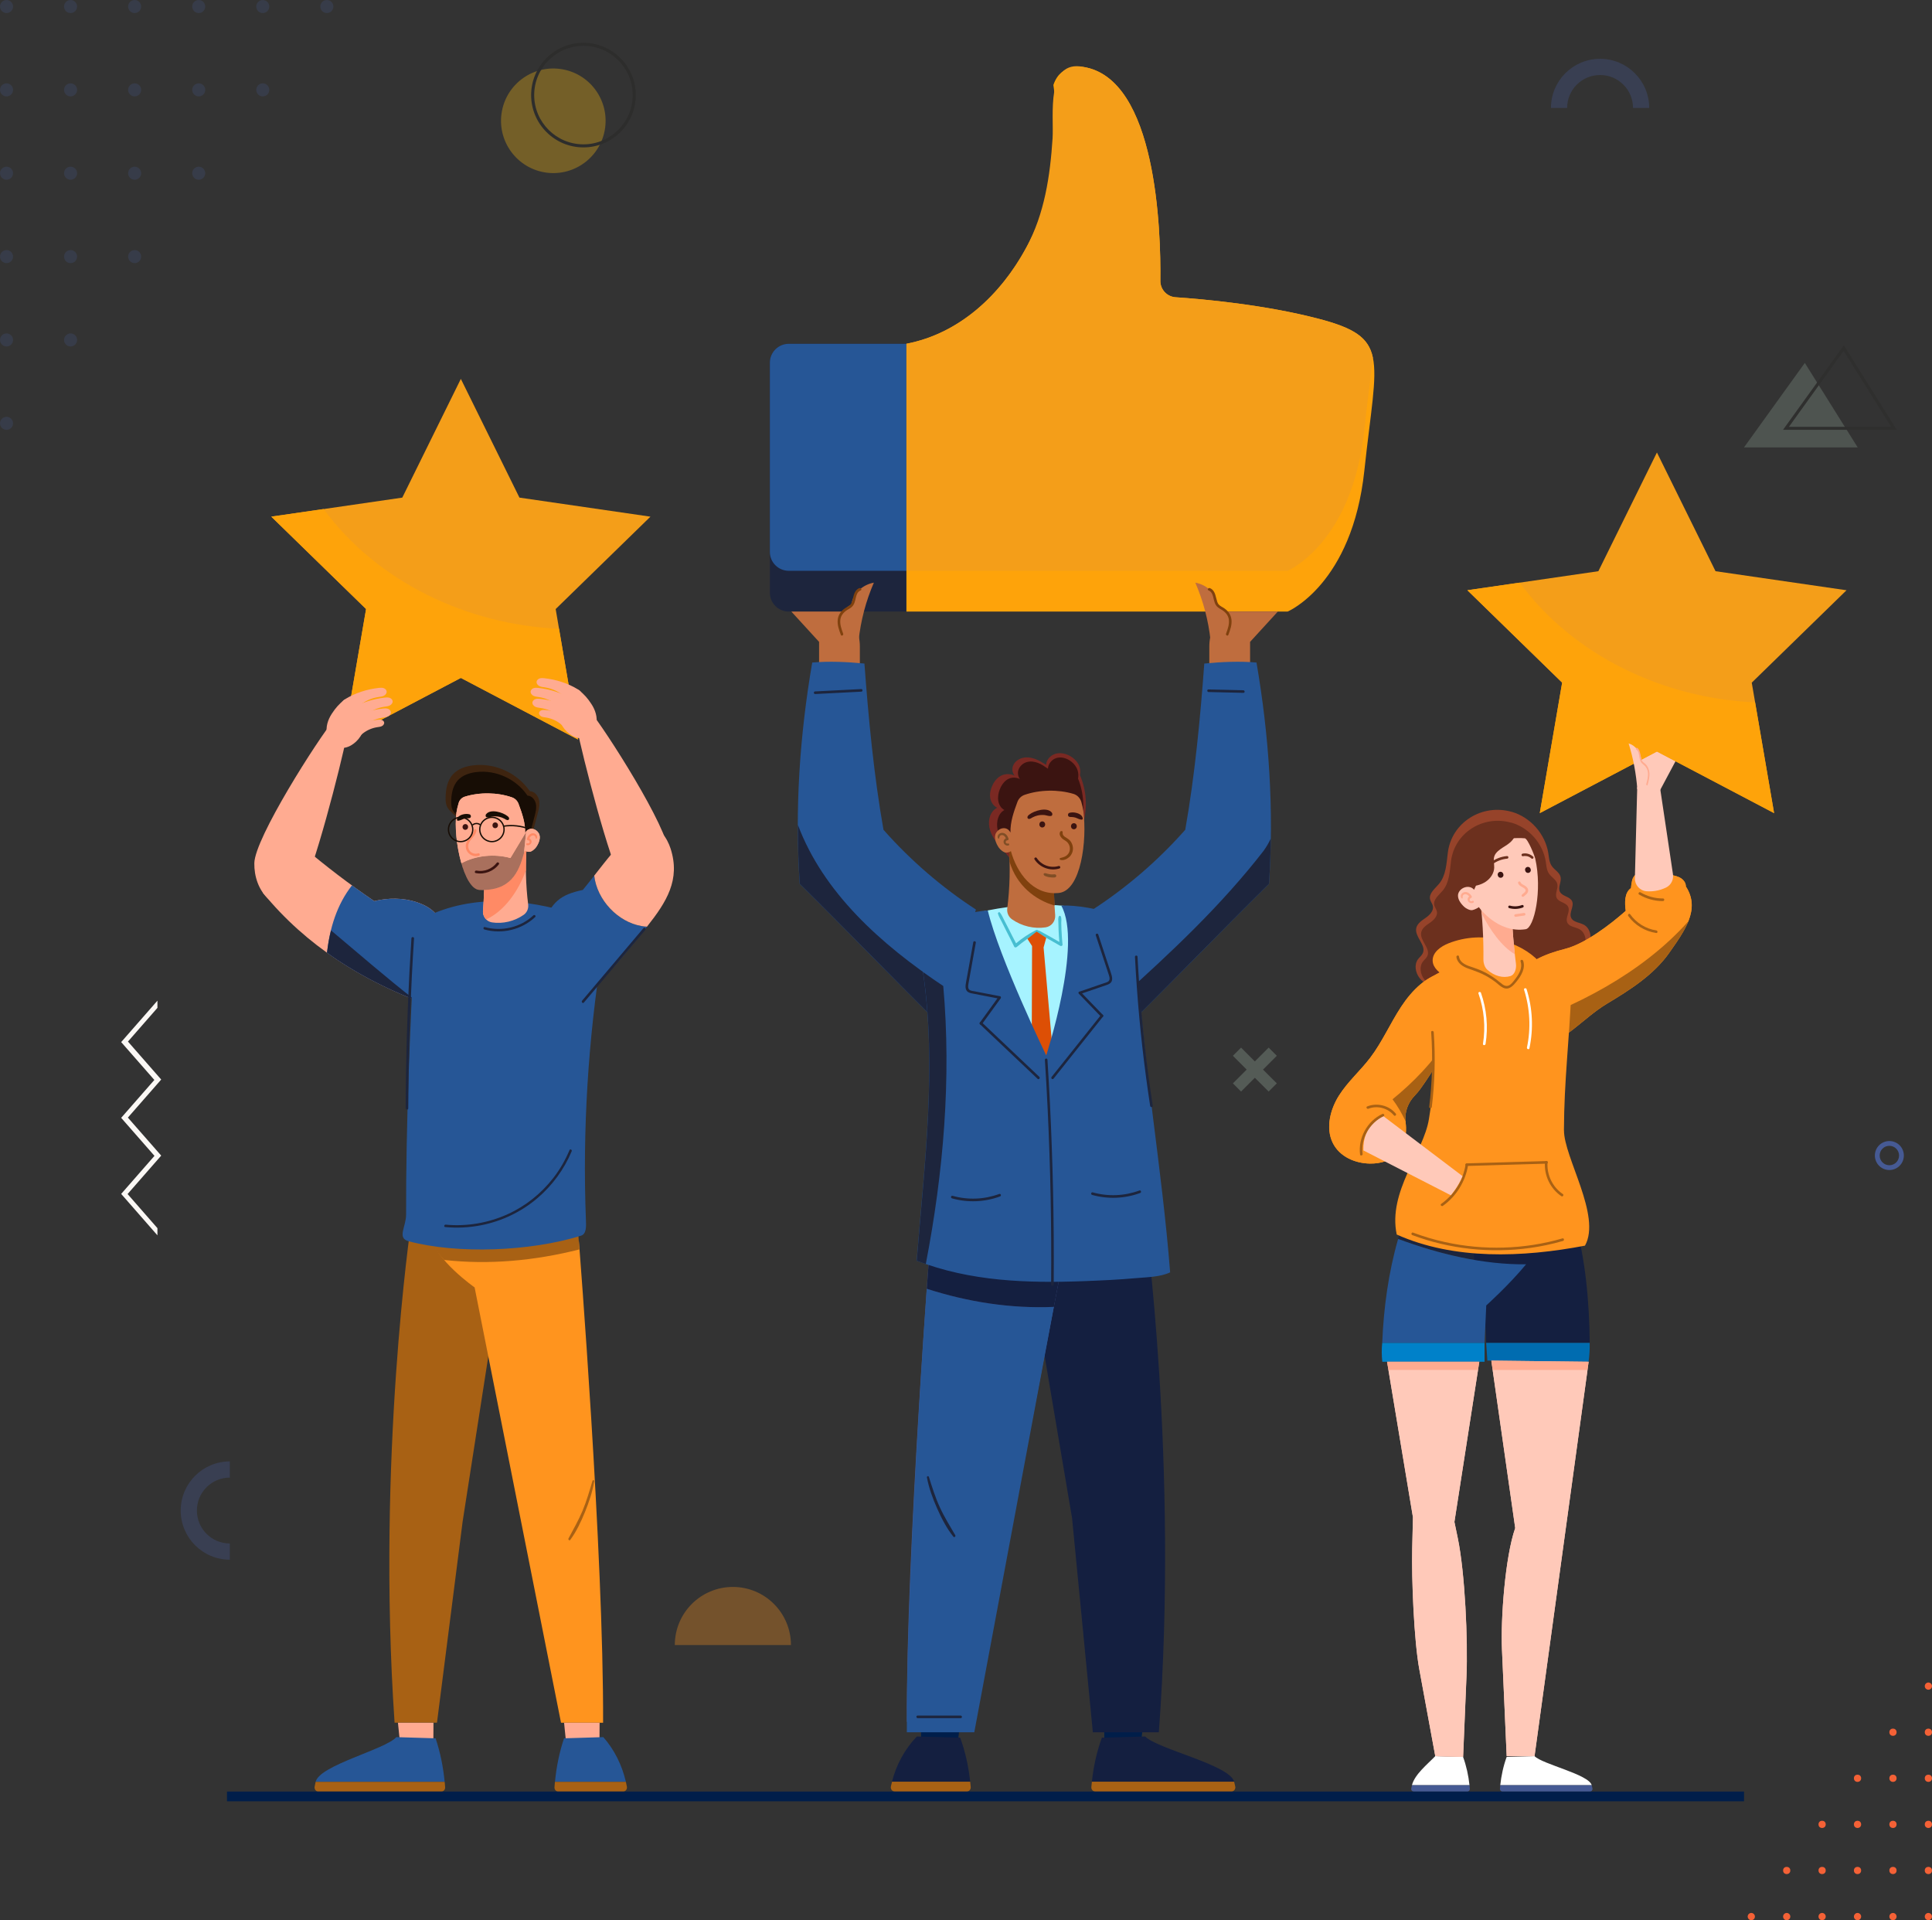 <svg xmlns="http://www.w3.org/2000/svg" viewBox="0 0 475.78 472.78"><rect x="0" y="0" width="475.78" height="472.78" fill="#333333" stroke="none"/><defs><style>      .cls-1 {        fill: #fea30a;      }      .cls-1, .cls-2, .cls-3, .cls-4, .cls-5, .cls-6, .cls-7, .cls-8, .cls-9, .cls-10, .cls-11, .cls-12, .cls-13, .cls-14, .cls-15, .cls-16, .cls-17, .cls-18, .cls-19, .cls-20, .cls-21, .cls-22, .cls-23, .cls-24, .cls-25, .cls-26, .cls-27, .cls-28, .cls-29, .cls-30, .cls-31, .cls-32, .cls-33, .cls-34, .cls-35, .cls-36, .cls-37 {        stroke-width: 0px;      }      .cls-2 {        opacity: .27;      }      .cls-2, .cls-30 {        fill: #afcab7;      }      .cls-3 {        fill: #6c301e;      }      .cls-4 {        fill: #f49e19;      }      .cls-5 {        fill: #ff8a65;      }      .cls-6 {        fill: #80410e;      }      .cls-7 {        fill: #804e26;      }      .cls-8 {        fill: #0081c9;      }      .cls-38 {        isolation: isolate;      }      .cls-9, .cls-19 {        fill: #ff941e;      }      .cls-10 {        fill: #dd4f05;      }      .cls-11 {        fill: #006cb0;      }      .cls-12 {        fill: #265696;      }      .cls-13 {        fill: #ffab90;      }      .cls-14 {        fill: #fbf8f5;      }      .cls-39 {        opacity: .22;      }      .cls-15 {        fill: #f46136;      }      .cls-16 {        fill: #febc10;      }      .cls-17 {        fill: #a6f3ff;      }      .cls-18 {        fill: #ffc9b9;      }      .cls-19, .cls-40, .cls-24 {        opacity: .32;      }      .cls-20 {        fill: #211f1c;      }      .cls-21, .cls-24 {        fill: #465a94;      }      .cls-22 {        mix-blend-mode: multiply;        opacity: .37;      }      .cls-22, .cls-33 {        fill: #170d05;      }      .cls-23 {        fill: #a86114;      }      .cls-25 {        fill: #ffab91;      }      .cls-26 {        fill: #001e4a;      }      .cls-27 {        fill: #3e2410;      }      .cls-28 {        fill: #141f40;      }      .cls-29 {        fill: #47bed1;      }      .cls-31 {        fill: #1d253d;      }      .cls-32 {        fill: #fff;      }      .cls-34 {        fill: #96432a;      }      .cls-35 {        fill: #7a2923;      }      .cls-36 {        fill: #3b1411;      }      .cls-37 {        fill: #bf6d3e;      }    </style></defs><g class="cls-38"><g id="BACKGROUND"><g><polygon class="cls-2" points="303.62 259.95 307.01 263.35 303.62 266.74 305.63 268.75 309.02 265.36 312.42 268.75 314.43 266.74 311.03 263.35 314.43 259.95 312.42 257.94 309.02 261.34 305.63 257.94 303.62 259.95"></polygon><g class="cls-39"><path class="cls-21" d="M80.49,3.22c-.89,0-1.61-.72-1.61-1.61s.72-1.61,1.61-1.61,1.61.72,1.61,1.61-.72,1.61-1.61,1.61Z"></path><path class="cls-21" d="M64.71,3.22c-.89,0-1.61-.72-1.61-1.61s.72-1.61,1.61-1.61,1.61.72,1.61,1.61-.72,1.61-1.61,1.61Z"></path><circle class="cls-21" cx="64.71" cy="22.13" r="1.61"></circle><path class="cls-21" d="M48.94,3.22c-.89,0-1.61-.72-1.61-1.61s.72-1.61,1.61-1.61,1.61.72,1.61,1.61-.72,1.61-1.61,1.61Z"></path><circle class="cls-21" cx="48.94" cy="22.13" r="1.61"></circle><path class="cls-21" d="M48.94,44.26c-.89,0-1.61-.72-1.61-1.61s.72-1.61,1.61-1.61,1.61.72,1.61,1.61-.72,1.61-1.61,1.61Z"></path><path class="cls-21" d="M33.16,3.22c-.89,0-1.61-.72-1.61-1.61s.72-1.61,1.61-1.61,1.61.72,1.61,1.61-.72,1.61-1.61,1.61Z"></path><path class="cls-21" d="M33.16,23.74c-.89,0-1.61-.72-1.61-1.61s.72-1.61,1.61-1.61,1.61.72,1.61,1.61-.72,1.61-1.61,1.61Z"></path><path class="cls-21" d="M33.16,44.26c-.89,0-1.61-.72-1.61-1.61s.72-1.61,1.61-1.61,1.61.72,1.61,1.61-.72,1.61-1.61,1.61Z"></path><path class="cls-21" d="M33.16,64.79c-.89,0-1.61-.72-1.61-1.61s.72-1.61,1.61-1.61,1.61.72,1.61,1.61-.72,1.61-1.61,1.61Z"></path><path class="cls-21" d="M17.38,3.22c-.89,0-1.61-.72-1.61-1.61s.72-1.61,1.61-1.61,1.61.72,1.61,1.61-.72,1.61-1.61,1.61Z"></path><circle class="cls-21" cx="17.38" cy="22.13" r="1.61"></circle><path class="cls-21" d="M17.38,44.26c-.89,0-1.61-.72-1.61-1.61s.72-1.61,1.61-1.61,1.61.72,1.61,1.61-.72,1.61-1.61,1.61Z"></path><circle class="cls-21" cx="17.38" cy="63.18" r="1.61"></circle><circle class="cls-21" cx="17.38" cy="83.7" r="1.61"></circle><path class="cls-21" d="M1.61,3.22c-.89,0-1.61-.72-1.61-1.61S.72,0,1.61,0s1.61.72,1.61,1.61-.72,1.61-1.61,1.61Z"></path><circle class="cls-21" cx="1.61" cy="22.13" r="1.61"></circle><path class="cls-21" d="M1.61,44.26c-.89,0-1.61-.72-1.61-1.61s.72-1.61,1.61-1.61,1.61.72,1.61,1.61-.72,1.61-1.61,1.61Z"></path><circle class="cls-21" cx="1.61" cy="63.18" r="1.61"></circle><circle class="cls-21" cx="1.61" cy="83.7" r="1.61"></circle><path class="cls-21" d="M1.61,105.84c-.89,0-1.61-.72-1.61-1.61s.72-1.61,1.61-1.61,1.61.72,1.61,1.61-.72,1.61-1.61,1.61Z"></path></g><g><path class="cls-15" d="M431.28,471c.49,0,.89.4.89.89s-.4.89-.89.89-.89-.4-.89-.89.4-.89.89-.89Z"></path><path class="cls-15" d="M440,471c.49,0,.89.4.89.89s-.4.89-.89.89-.89-.4-.89-.89.4-.89.89-.89Z"></path><circle class="cls-15" cx="440" cy="460.54" r=".89"></circle><path class="cls-15" d="M448.72,471c.49,0,.89.4.89.89s-.4.89-.89.89-.89-.4-.89-.89.4-.89.89-.89Z"></path><circle class="cls-15" cx="448.72" cy="460.54" r=".89"></circle><circle class="cls-15" cx="448.72" cy="449.19" r=".89"></circle><path class="cls-15" d="M457.44,471c.49,0,.89.4.89.89s-.4.89-.89.89-.89-.4-.89-.89.4-.89.89-.89Z"></path><circle class="cls-15" cx="457.44" cy="460.54" r=".89"></circle><circle class="cls-15" cx="457.44" cy="449.19" r=".89"></circle><circle class="cls-15" cx="457.44" cy="437.84" r=".89"></circle><path class="cls-15" d="M466.17,471c.49,0,.89.4.89.89s-.4.89-.89.89-.89-.4-.89-.89.4-.89.89-.89Z"></path><circle class="cls-15" cx="466.17" cy="460.54" r=".89"></circle><circle class="cls-15" cx="466.17" cy="449.19" r=".89"></circle><circle class="cls-15" cx="466.17" cy="437.84" r=".89"></circle><circle class="cls-15" cx="466.17" cy="426.5" r=".89"></circle><path class="cls-15" d="M474.89,471c.49,0,.89.4.89.89s-.4.89-.89.89-.89-.4-.89-.89.4-.89.89-.89Z"></path><circle class="cls-15" cx="474.89" cy="460.54" r=".89"></circle><circle class="cls-15" cx="474.89" cy="449.19" r=".89"></circle><circle class="cls-15" cx="474.89" cy="437.84" r=".89"></circle><circle class="cls-15" cx="474.89" cy="426.5" r=".89"></circle><path class="cls-15" d="M474.89,414.26c.49,0,.89.4.89.89s-.4.89-.89.89-.89-.4-.89-.89.4-.89.89-.89Z"></path></g><polygon class="cls-14" points="38.77 246.38 29.84 256.58 38.01 265.9 29.84 275.23 38.04 284.59 29.84 293.96 38.77 304.16 38.77 302.39 31.42 293.99 39.7 284.53 31.49 275.17 39.7 265.8 31.51 256.45 38.77 248.15 38.77 246.38"></polygon><g class="cls-40"><path class="cls-16" d="M148.92,32.1c-1.3,6.99-8.03,11.6-15.02,10.3-6.99-1.3-11.6-8.03-10.3-15.02,1.3-6.99,8.03-11.6,15.02-10.3,6.99,1.3,11.6,8.03,10.3,15.02Z"></path><path class="cls-20" d="M143.68,11.28c6.69,0,12.13,5.44,12.13,12.13s-5.44,12.13-12.13,12.13-12.13-5.44-12.13-12.13,5.44-12.13,12.13-12.13M143.68,10.53c-7.11,0-12.88,5.77-12.88,12.88s5.77,12.88,12.88,12.88,12.88-5.77,12.88-12.88-5.77-12.88-12.88-12.88h0Z"></path></g><path class="cls-21" d="M465.28,280.94c-1.97,0-3.57,1.6-3.57,3.57s1.6,3.57,3.57,3.57,3.57-1.6,3.57-3.57-1.6-3.57-3.57-3.57ZM465.28,286.9c-1.32,0-2.39-1.07-2.39-2.39s1.07-2.39,2.39-2.39,2.39,1.07,2.39,2.39-1.07,2.39-2.39,2.39Z"></path><g class="cls-39"><polygon class="cls-30" points="429.48 110.16 444.46 89.36 457.48 110.16 429.48 110.16"></polygon><path class="cls-20" d="M454.02,86.38l11.71,18.71h-25.18l13.47-18.71M454.07,85.03l-14.98,20.8h28l-13.02-20.8h0Z"></path></g><path class="cls-19" d="M180.48,390.73c-7.9,0-14.3,6.4-14.3,14.3h28.6c0-7.9-6.4-14.3-14.3-14.3Z"></path><path class="cls-24" d="M394.04,18.47c4.48,0,8.11,3.63,8.11,8.11h3.99c0-6.68-5.42-12.1-12.1-12.1s-12.1,5.42-12.1,12.1h3.99c0-4.48,3.63-8.11,8.11-8.11Z"></path><path class="cls-24" d="M48.49,371.92c0-4.48,3.63-8.11,8.11-8.11v-3.99c-6.68,0-12.1,5.42-12.1,12.1s5.42,12.1,12.1,12.1v-3.99c-4.48,0-8.11-3.63-8.11-8.11Z"></path></g></g><g id="OBJECTS"><g><g><path class="cls-31" d="M223.21,84.64v65.94h-28.97c-2.57,0-4.65-2.09-4.65-4.66v-56.62c0-2.57,2.09-4.65,4.65-4.65h28.97Z"></path><path class="cls-1" d="M335.99,115.86c-2.98,28.04-18.9,34.72-18.9,34.72h-93.87v-65.94c26.34-5.07,38.89-37.51,36.17-53.77.48-3.66.49-7.06.02-9.94,1.86-5.57,7.35-4.45,7.35-4.45,18.11,2.84,19.14,40.41,19,52.66-.03,2.12,1.6,3.9,3.73,4.05,6.92.47,22.01,1.84,35.24,5.3,8.68,2.27,12.28,4.55,13.35,9.51,1.13,5.24-.56,13.48-2.09,27.86Z"></path></g><g><path class="cls-12" d="M223.21,84.64v55.9h-28.97c-2.57,0-4.65-2.09-4.65-4.65v-46.59c0-2.57,2.09-4.65,4.65-4.65h28.97Z"></path><path class="cls-4" d="M338.07,88c-.46,4.58-1.3,10.38-2.09,17.82-2.98,28.04-18.9,34.72-18.9,34.72h-93.87s0-55.9,0-55.9c13.13-2.52,23.35-12.23,29.54-23.71,4.47-8.28,5.86-17.61,6.46-26.88.35-5.42-1.76-19.47,7.54-17.58,18.11,2.84,19.14,40.41,19,52.66-.03,2.12,1.6,3.9,3.73,4.05,6.92.47,22.01,1.84,35.24,5.3,8.68,2.27,12.28,4.55,13.35,9.51Z"></path></g><path class="cls-37" d="M300.55,150.58h14.13l-6.83,7.46v8.08h-10.04v-6.98c0-1.6.34-3.18.99-4.64l1.75-3.91Z"></path><g><path class="cls-37" d="M300.15,157.03c1.54-.75,2.57-2.46,2.51-4.17s-1.2-3.34-2.79-3.99c-.28-2.76-2.78-4.93-5.51-5.41,1.96,4.52,3.23,9.33,3.75,14.23l2.04-.66Z"></path><path class="cls-6" d="M297.94,144.8c1,.37,1.34,1.47,1.55,2.41.13.54.24,1.14.6,1.59.37.46.97.67,1.44,1,.96.66,1.62,1.63,1.74,2.8.14,1.28-.33,2.54-.77,3.72-.14.39-.71.08-.57-.3.41-1.11.86-2.33.68-3.53-.18-1.18-1.03-1.95-2.02-2.51-.43-.24-.83-.51-1.12-.93-.26-.38-.41-.84-.52-1.29-.22-.88-.36-2.03-1.33-2.39-.39-.14-.08-.71.3-.57Z"></path></g><path class="cls-37" d="M209.01,150.58h-14.13l6.83,7.46v8.08h10.04v-6.98c0-1.6-.34-3.18-.99-4.64l-1.75-3.91Z"></path><g><path class="cls-12" d="M269.11,223.95c8.43-5.48,16.11-12.11,22.77-19.64,2.35-13.27,3.71-27.49,4.69-40.93,4.12-.41,8.74-.63,12.86-.25,3.1,18.07,4.31,36.2,3.08,54.49-11.34,11.21-23.45,23.73-34.79,34.95l-8.6-28.61Z"></path><path class="cls-31" d="M311.25,209.38c.68-.95,1.23-1.93,1.7-2.93-.05,3.71-.2,7.43-.45,11.16-11.34,11.21-23.45,23.73-34.79,34.95l-2-6.65c12.56-11.3,24.96-22.86,35.55-36.53Z"></path><path class="cls-31" d="M297.6,169.75c2.86.07,5.72.14,8.58.2.41,0,.44.65.03.64-2.86-.07-5.72-.14-8.58-.2-.41,0-.44-.65-.03-.64Z"></path></g><g><path class="cls-12" d="M240.34,223.95c-8.43-5.48-16.11-12.11-22.77-19.64-2.35-13.27-3.71-27.49-4.69-40.93-4.12-.41-8.74-.63-12.86-.25-3.1,18.07-4.31,36.2-3.08,54.49,11.34,11.21,23.45,23.73,34.79,34.95l8.6-28.61Z"></path><path class="cls-31" d="M232.29,242.77c.19,2.15.34,4.3.46,6.45l-1,3.34c-11.34-11.21-23.45-23.73-34.79-34.95-.33-4.85-.48-9.69-.47-14.52,6.23,16.62,20.33,29.35,35.81,39.67Z"></path><path class="cls-31" d="M200.72,170.24c3.79-.19,7.58-.38,11.36-.58.41-.02.44.62.03.64-3.79.19-7.58.38-11.36.58-.41.02-.44-.62-.03-.64Z"></path></g><g><g><g><path class="cls-26" d="M226.8,423.95c0,1.57.01,3.1.03,4.57h9.11l.51-4.57h-9.66Z"></path><path class="cls-26" d="M271.92,423.95c0,1.57.01,3.1.03,4.57h9.11l.51-4.57h-9.66Z"></path><path class="cls-28" d="M281.9,299.73c-24.15,2.66-27.64,16.47-27.64,16.47l9.75,57.58,5.12,52.74h16.25c4.91-65.95-3.47-126.8-3.47-126.8Z"></path><path class="cls-21" d="M260.74,315.4s10.74-6.88,12-12.9l-43.53,1.43s-6.06,77.76-5.89,120.02h16.61l20.81-108.55Z"></path><path class="cls-12" d="M259.52,321.78l-19.59,104.74h-16.61c-.13-31.44,3.2-85.1,4.9-109.2,10.12,3.26,20.7,4.9,31.29,4.46Z"></path><path class="cls-28" d="M228.23,317.32c.59-8.29.99-13.39.99-13.39l43.53-1.43c-1.26,6.02-12,12.9-12,12.9l-1.22,6.38c-10.6.45-21.17-1.2-31.29-4.46Z"></path><path class="cls-28" d="M269.05,308.55c2.13-2.14,4-4.58,4.48-6.9l-40.75-1.93s-.33,4.38-.49,6.2c12.15,2.83,24.57,3.88,36.75,2.63Z"></path></g><g><path class="cls-28" d="M236.46,427.84l-10.67-.29c-2.97,3.09-5.09,6.99-6.13,11.15h19.26c-.39-3.7-1.18-7.35-2.46-10.85Z"></path><path class="cls-23" d="M219.67,438.69c-.1.4-.2.8-.28,1.2-.12.63.35,1.22.99,1.22h17.66c.59,0,1.06-.5,1.01-1.09-.04-.45-.08-.89-.13-1.34h-19.26Z"></path></g><g><path class="cls-28" d="M271.35,427.84l10.67-.29c2.97,3.09,20.87,6.99,21.91,11.15h-35.04c.39-3.7,1.18-7.35,2.46-10.85Z"></path><path class="cls-23" d="M303.92,438.69c.1.4.2.8.28,1.2.12.63-.35,1.22-.99,1.22h-33.44c-.59,0-1.06-.5-1.01-1.09.04-.45.08-.89.13-1.34h35.04Z"></path></g></g><path class="cls-31" d="M235.25,378c-1.32-2.27-2.71-4.49-3.8-6.88-1.11-2.42-1.9-4.94-2.7-7.48-.1-.31-.54-.18-.48.13.48,2.63,1.43,5.19,2.51,7.63,1.08,2.43,2.33,4.87,4,6.96.22.27.64-.08.47-.36Z"></path><path class="cls-31" d="M225.97,422.4h10.59c.41,0,.44.64.03.64h-10.59c-.41,0-.44-.64-.03-.64Z"></path></g><g><path class="cls-17" d="M277.59,231.73c-.13-2.83-2.1-5.28-5.03-6.34-6.2-2.26-13.16-2.95-19.93-2.5-6.22.41-12.32,1.74-18.29,3.49-3.89,1.14-6.32,4.62-5.72,8.19,3.56,21.29,4.77,43.22,3.39,64.75,15.96,4.63,31.87,5.98,46.96.71.51-22.04-.35-46.23-1.38-68.3Z"></path><path class="cls-29" d="M255.1,229.02c-1.74.89-3.39,1.97-4.88,3.24-.65-1.2-1.24-2.43-1.86-3.64-.34-.66-.68-1.33-1.03-1.99-.33-.64-.63-1.38-1.09-1.95-.19-.23-.55.02-.48.28.18.68.59,1.34.91,1.96.34.69.69,1.39,1.04,2.08.68,1.36,1.41,2.7,2.05,4.08.12.25.45.23.63.08,1.58-1.34,3.27-2.52,5.1-3.5.43-.23.05-.86-.38-.65Z"></path><path class="cls-29" d="M261.4,229.03c-.02-.58-.04-1.16-.05-1.74,0-.52.12-1.21-.13-1.68-.09-.17-.36-.17-.45,0-.25.45-.14,1.11-.13,1.61,0,.6.02,1.21.05,1.81.04.97.11,1.93.19,2.89-.8-.46-1.6-.91-2.39-1.36-.49-.28-.98-.55-1.48-.82-.49-.27-.97-.6-1.53-.7-.19-.04-.32.17-.19.33.37.43.9.67,1.38.96.48.29.97.57,1.46.85,1,.57,1.99,1.14,2.99,1.71.22.12.57-.03.54-.31-.12-1.18-.2-2.36-.25-3.55Z"></path><polygon class="cls-10" points="255.29 229.37 253.02 231.16 254.16 232.93 253.95 293.27 258.45 295.61 262.27 293.27 257 233.28 257.65 230.9 255.29 229.37"></polygon><path class="cls-12" d="M227.25,238.85c-.77-5.15,1.34-10.73,5.5-12.24,3.11-1.13,7.04-2.2,10.5-2.45,2.81,11.73,14.39,35.69,14.39,35.69,0,0,9.01-27.43,3.71-36.88,3.38-.18,9.83.78,13.22,2.51,3.19,1.63,5.19,6.88,5.43,10.95,1.48,25.17,6.18,51.32,8.16,76.85-2.46,1.15-5.67,1.18-8.32,1.41-4.31.39-8.64.59-12.96.75-14.02.52-27.88.07-41.14-5.03,1.92-23.91,5.03-47.74,1.49-71.56Z"></path><path class="cls-31" d="M232.29,242.77c2.02,22.73.06,45.86-4.3,68.45-.74-.26-1.49-.52-2.23-.81,1.91-23.75,4.98-47.43,1.56-71.08,1.64,1.18,3.29,2.33,4.97,3.44Z"></path><g><path class="cls-31" d="M265.82,244.16l4.75-1.63c.4-.14.79-.27,1.19-.41.35-.12.73-.21,1.05-.39.68-.38.42-1.19.22-1.79-1.05-3.22-2.12-6.43-3.18-9.65-.13-.39.48-.59.61-.2.9,2.74,1.8,5.47,2.7,8.21.21.64.46,1.27.62,1.92.12.47.18,1-.04,1.45-.23.45-.68.67-1.14.83-.66.23-1.32.45-1.99.68-1.54.53-3.07,1.05-4.61,1.58-.39.13-.59-.48-.2-.61Z"></path><path class="cls-31" d="M266.23,244.33c1.79,1.85,3.58,3.71,5.37,5.56.29.3-.15.77-.43.47l-5.37-5.56c-.29-.3.15-.77.43-.47Z"></path><path class="cls-31" d="M258.97,265.16c4.06-5.09,8.11-10.18,12.17-15.27.26-.32.73.11.47.43-4.06,5.09-8.11,10.18-12.17,15.27-.26.32-.73-.11-.47-.43Z"></path></g><g><path class="cls-31" d="M246.23,245.28l-4.93-.95c-.41-.08-.82-.16-1.23-.24-.36-.07-.75-.1-1.09-.24-.73-.28-.58-1.12-.47-1.74.59-3.33,1.2-6.66,1.8-10,.07-.41-.56-.52-.63-.11-.51,2.83-1.02,5.67-1.53,8.5-.12.66-.27,1.33-.35,1.99-.05.48-.04,1.02.25,1.43.29.42.77.56,1.24.66.69.14,1.37.26,2.06.4,1.59.31,3.19.61,4.78.92.41.08.52-.55.11-.63Z"></path><path class="cls-31" d="M245.85,245.51c-1.51,2.09-3.03,4.17-4.54,6.26-.24.33.25.74.5.41,1.51-2.09,3.03-4.17,4.54-6.26.24-.33-.25-.74-.5-.41Z"></path><path class="cls-31" d="M255.94,265.13c-4.73-4.48-9.45-8.95-14.18-13.43-.3-.28-.71.21-.41.5,4.73,4.48,9.45,8.95,14.18,13.43.3.28.71-.21.41-.5Z"></path></g><path class="cls-31" d="M257.95,260.92c.46,7.18.82,14.37,1.07,21.57.26,7.19.41,14.39.47,21.59.03,4.05.03,8.11,0,12.16,0,.41-.64.44-.64.03.06-7.2.02-14.4-.12-21.59-.14-7.2-.39-14.39-.73-21.58-.19-4.05-.42-8.09-.68-12.14-.03-.41.62-.44.64-.03Z"></path><path class="cls-31" d="M269.09,293.58c3.78,1.06,7.82.9,11.5-.46.39-.14.58.47.2.61-3.78,1.4-7.96,1.57-11.84.48-.4-.11-.26-.74.14-.63Z"></path><path class="cls-31" d="M234.58,294.43c3.78,1.06,7.82.9,11.5-.46.39-.14.58.47.2.61-3.78,1.4-7.96,1.57-11.84.48-.4-.11-.26-.74.14-.63Z"></path></g><g><path class="cls-35" d="M266.72,202.75c1.14-3.9.85-8.19-.78-11.91.22-.91.04-1.97-.42-2.78-.46-.81-1.19-1.46-2-1.92-1.1-.61-2.43-.9-3.63-.53-1.2.36-2.22,1.45-2.27,2.71-.93-.56-1.71-1.11-2.74-1.47-1.03-.36-2.16-.5-3.2-.2-1.05.3-1.99,1.09-2.28,2.13-.3,1.05.18,2.31,1.17,2.75-.8-.97-2.64-1.16-3.8-.66-1.16.5-1.99,1.57-2.48,2.73-.39.92-.6,1.95-.42,2.94.18.99.79,1.92,1.7,2.34-1.72.86-2.28,2.95-1.92,4.84.36,1.89,1.55,3.51,2.8,4.97s2.63,2.86,3.49,4.58l16.79-10.53Z"></path><path class="cls-36" d="M266.17,203.15c1.01-3.75.76-7.89-.69-11.46.19-.88.04-1.89-.38-2.67-.41-.78-1.06-1.41-1.78-1.85-.98-.59-2.16-.86-3.23-.51-1.07.35-1.97,1.4-2.02,2.61-.83-.54-1.52-1.07-2.43-1.42s-1.92-.48-2.85-.19c-.93.29-1.76,1.05-2.03,2.05s.16,2.22,1.04,2.65c-.71-.94-2.35-1.12-3.38-.63-1.03.48-1.77,1.51-2.21,2.63-.35.89-.53,1.88-.37,2.83s.7,1.85,1.51,2.25c-1.53.83-2.03,2.84-1.71,4.66.32,1.82,1.37,3.38,2.49,4.78,1.12,1.4,2.34,2.75,3.11,4.4l14.93-10.14Z"></path><g><g><g><g><path class="cls-37" d="M248.41,208.09c.41,5.19.29,10.42-.36,15.59-.13,1.04.31,2.08,1.18,2.68,2.38,1.67,5.42,2.4,8.27,1.97,1.45-.22,2.47-1.55,2.35-3.02-.28-3.36-.36-6.55-.28-10.02-2.84-3.6-6.79-5.8-11.16-7.21Z"></path><path class="cls-6" d="M259.57,215.3c-2.84-3.6-6.79-5.8-11.16-7.21.11,1.37.17,2.73.21,4.1,1.72,5.77,6.2,9.36,11.08,10.77-.14-2.52-.19-5.01-.13-7.67Z"></path></g><g><path class="cls-37" d="M266.78,199.63c.97,7.25-.55,19.66-6.02,20.23-6.43.66-10.38-5.06-11.82-10.33.02.09-.59.43-1.22.4-.62-.04-1.44-.77-1.78-1.27-.65-.98-1.32-2.51-.62-3.63.85-1.35,2.72-1.62,3.52-.04-.06-2.64.8-5.08,1.71-7.54.3-.81.93-1.45,1.75-1.74,3.72-1.29,8.28-1.37,12.06-.24.94.28,1.65,1.05,1.93,1.99.22.77.41,1.59.49,2.19Z"></path><path class="cls-36" d="M259.03,200.08c-1.17-1.48-4.38-.46-5.56.49-.22.17-.48.4-.45.7.01.16.1.3.26.34.36.1.71-.2,1.01-.36.4-.21.82-.37,1.26-.47.54-.12,1.11-.15,1.66-.1.54.06,1.05.31,1.59.23.42-.06.43-.59.22-.85Z"></path><path class="cls-36" d="M257.32,202.68c-.03-.09-.08-.16-.15-.23-.06-.07-.14-.12-.23-.15-.08-.04-.18-.07-.27-.06-.06,0-.13.02-.19.03-.12.03-.23.09-.31.18-.04.05-.07.1-.11.14-.06.11-.1.23-.1.36v.08c0,.1.02.19.06.27.03.09.08.16.15.23.06.07.14.12.23.15.08.04.18.07.27.06l.19-.03c.12-.03.23-.09.31-.18.04-.05.07-.1.11-.14.06-.11.1-.23.1-.36v-.08c0-.1-.02-.19-.06-.27Z"></path><path class="cls-36" d="M265.11,203.12c-.03-.09-.08-.16-.15-.23-.06-.07-.14-.12-.23-.15-.08-.04-.18-.07-.27-.06-.06,0-.13.02-.19.03-.12.03-.23.09-.31.18-.04.05-.07.1-.11.14-.06.11-.1.23-.1.36v.08c0,.1.02.19.06.27.03.09.08.16.15.23.06.07.14.12.23.15.08.04.18.07.27.06l.19-.03c.12-.03.23-.09.31-.18.04-.05.07-.1.11-.14.06-.11.1-.23.1-.36v-.08c0-.1-.02-.19-.06-.27Z"></path><path class="cls-36" d="M266.52,201.11c-.28-.54-.87-.81-1.44-.96-.56-.15-1.13-.17-1.69-.03-.26.06-.42.33-.38.59.06.43.43.45.77.45.46,0,.9.07,1.33.25.29.12,1.8.88,1.5-.08-.02-.08-.05-.15-.09-.21Z"></path><path class="cls-7" d="M259.87,215.3c-.21-.07-.47,0-.69,0-.2,0-.44-.01-.61-.04-.21-.03-.42-.07-.63-.13-.23-.06-.44-.16-.68-.14-.25.02-.34.28-.19.47.16.21.42.28.66.36.23.08.46.13.69.17.25.04.49.06.74.07.25,0,.58.03.8-.1.27-.16.21-.57-.09-.66Z"></path><path class="cls-7" d="M248.26,207.69c-.22.08-.54-.04-.59-.3-.03-.13.04-.24.12-.35.08-.1.2-.16.31-.16.18,0,.33-.18.27-.36-.21-.76-.82-1.54-1.7-1.45-.39.04-.74.26-.91.62-.08.17-.09.36-.05.53.03.1.16.37.3.24.09-.08.06-.2.09-.3.03-.11.08-.21.14-.31.13-.19.35-.26.57-.24.45.04.73.4.9.79-.4.18-.66.63-.54,1.09.13.5.7.82,1.19.67.3-.09.17-.57-.13-.47Z"></path></g></g><path class="cls-6" d="M263.32,206.79c-.33-.31-.74-.51-1.11-.77-.41-.29-.57-.61-.52-1.11.03-.34-.42-.38-.58-.16-.48.68.18,1.52.72,1.91.33.24.7.4.98.69.25.25.44.57.55.91.22.7.11,1.46-.35,2.03-.49.62-1.16.78-1.89.97-.23.06-.22.39,0,.45.76.23,1.61-.18,2.17-.67.61-.54.95-1.33.94-2.14-.01-.79-.34-1.59-.92-2.13Z"></path></g><path class="cls-36" d="M260.89,213.84c-2.31.68-4.8-.22-6.12-2.23-.23-.35.31-.69.54-.35,1.17,1.76,3.35,2.57,5.38,1.97.4-.12.6.49.2.61Z"></path></g></g><path class="cls-31" d="M280.13,235.56c.5,9.6,1.36,19.17,2.61,28.7.35,2.67.73,5.34,1.14,8,.06.41-.58.43-.64.03-1.45-9.5-2.54-19.05-3.24-28.63-.2-2.69-.36-5.37-.5-8.06-.02-.41.62-.44.64-.03Z"></path><g><path class="cls-37" d="M209.41,157.03c-1.54-.75-2.57-2.46-2.51-4.17.06-1.71,1.2-3.34,2.79-3.99.28-2.76,2.78-4.93,5.51-5.41-1.96,4.52-3.23,9.33-3.75,14.23l-2.04-.66Z"></path><path class="cls-6" d="M211.63,144.8c-1,.37-1.34,1.47-1.55,2.41-.13.54-.24,1.14-.6,1.59-.37.46-.97.67-1.44,1-.96.66-1.62,1.63-1.74,2.8-.14,1.28.33,2.54.77,3.72.14.39.71.08.57-.3-.41-1.11-.86-2.33-.68-3.53.18-1.18,1.03-1.95,2.02-2.51.43-.24.83-.51,1.12-.93.26-.38.41-.84.52-1.29.22-.88.36-2.03,1.33-2.39.39-.14.08-.71-.3-.57Z"></path></g></g><g><path class="cls-34" d="M372.27,199.88c4.6,1.31,8.27,5.44,9.02,10.17.17,1.09.22,2.26.85,3.17.66.97,1.91,1.56,2.17,2.7.28,1.21-.73,2.56-.15,3.67.59,1.12,2.4,1.13,2.97,2.26.62,1.26-.79,2.83-.22,4.11.52,1.17,2.18,1.14,3.27,1.8,1.01.61,1.52,1.85,1.52,3.03,0,1.18-.45,2.32-.98,3.37-3.16,6.25-9.59,10.51-16.45,11.91s-14.09.17-20.55-2.54c-1.54-.64-3.1-1.41-4.13-2.72-1.03-1.31-1.38-3.29-.39-4.63.37-.5.91-.89,1.17-1.46.94-2-2.04-4.03-1.6-6.19.24-1.17,1.38-1.88,2.36-2.57.98-.69,1.98-1.73,1.73-2.9-.12-.57-.54-1.05-.68-1.62-.35-1.48,1.2-2.63,2.18-3.8,1.75-2.08,1.85-5.03,2.19-7.72.93-7.44,8.43-12.11,15.72-10.03Z"></path><path class="cls-3" d="M372.15,202.53c4.34,1.23,7.8,5.13,8.51,9.59.16,1.03.21,2.13.8,2.99.62.91,1.81,1.47,2.05,2.55.26,1.15-.69,2.42-.14,3.46.55,1.06,2.27,1.06,2.8,2.14.59,1.19-.75,2.67-.21,3.88.49,1.1,2.05,1.08,3.09,1.7.96.57,1.44,1.74,1.43,2.86,0,1.11-.43,2.19-.93,3.18-2.98,5.9-9.04,9.91-15.52,11.24s-13.29.16-19.38-2.4c-1.45-.61-2.92-1.33-3.89-2.57-.97-1.23-1.3-3.11-.37-4.37.35-.47.86-.84,1.11-1.38.88-1.89-1.92-3.8-1.51-5.84.23-1.1,1.3-1.78,2.23-2.42.92-.65,1.87-1.63,1.63-2.73-.12-.54-.51-.99-.64-1.53-.33-1.4,1.13-2.48,2.06-3.58,1.65-1.96,1.74-4.74,2.06-7.28.88-7.02,7.95-11.42,14.83-9.46Z"></path><g><path class="cls-9" d="M415.16,218.25c.03-.82-.52-1.58-1.21-2.02-.69-.44-1.51-.63-2.32-.78-2.36-.45-4.76-.69-7.16-.71-1.24-.01-2.31.87-2.55,2.09-.12.62-.24,1.25-.27,1.84-1.63,1.12-1.57,3.64-1.29,5.6-3.79,3.35-10,8.1-14.91,9.35-4.91,1.24-10.15,3.29-12.51,7.77-1.64,3.11-1.56,6.8-1.41,10.31.11,2.55.37,5.44,3.73,6.28,1.05.26,2.16.22,3.23.02,6.87-1.33,11.26-7.27,17.24-10.87,5.71-3.43,11.52-7.1,15.35-12.55s7.72-10.75,4.08-16.33Z"></path><path class="cls-9" d="M415.76,226.87c1.14-2.84,1.31-5.69-.6-8.62.03-.82-.52-1.58-1.21-2.02-.69-.44-1.51-.63-2.32-.78-2.36-.45-4.76-.69-7.16-.71-1.24-.01-2.31.87-2.55,2.09-.12.62-.24,1.25-.27,1.84-1.63,1.12-1.57,3.64-1.29,5.6-3.79,3.35-10,8.1-14.91,9.35-4.91,1.24-10.15,3.29-12.51,7.77-1.64,3.11-1.56,6.8-1.41,10.31.02.57.06,1.16.13,1.74,16.14-5.33,32.61-13.72,44.1-26.56Z"></path><path class="cls-23" d="M371.66,253.43c.25,2.01.99,3.9,3.6,4.55,1.05.26,2.16.22,3.23.02,6.87-1.33,11.26-7.27,17.24-10.87,5.71-3.43,11.52-7.1,15.35-12.55,1.82-2.59,3.65-5.14,4.68-7.71-11.49,12.84-27.96,21.23-44.1,26.56Z"></path><path class="cls-18" d="M403.19,193.76l-.58,22.46c-.04,1.66,1.2,3.09,2.86,3.22,1.33.1,3.01-.05,4.81-.91,1.23-.59,1.91-1.94,1.71-3.28l-3.27-21.89s-2.92-.24-5.52.41Z"></path><path class="cls-23" d="M407.88,229.08c-2.58-.38-4.92-1.85-6.43-3.97-.24-.34-.71.1-.47.43,1.62,2.26,4.14,3.77,6.88,4.18.41.06.43-.58.03-.64Z"></path><path class="cls-23" d="M409.55,221.22c-1.95,0-3.87-.51-5.55-1.51-.35-.21-.7.33-.35.54,1.77,1.06,3.81,1.62,5.87,1.61.41,0,.44-.64.03-.64Z"></path></g><path class="cls-9" d="M369.8,231.5c-4.29-1.14-8.93-.88-13.06.75-1.93.76-4,2.23-3.93,4.31.07,1.8,1.74,3.09,3.32,3.94,5.86,3.16,12.88,4.1,19.36,2.61,3.16-.73,6.3-3.34,3.47-6.41-2.34-2.54-5.86-4.31-9.16-5.19Z"></path><path class="cls-9" d="M356.03,239.33c-4.58.73-8.29,4.46-10.98,8.55-2.69,4.09-4.69,8.72-7.64,12.59-2.43,3.18-5.46,5.81-7.63,9.21-2.17,3.39-3.36,7.99-1.6,11.66,1.68,3.49,5.58,5.1,9.2,5.15,2.64.03,5.46-.73,7.17-2.91,1.28-1.62,1.77-3.84,1.7-5.98-.01-.43-.05-.86-.11-1.29-.31-2.47.62-4.89,2.29-6.59.53-.54,1.01-1.14,1.42-1.71,2.96-4.14,5.72-8.56,7.14-13.56,1.42-5,1.5-10.61-.96-15.11Z"></path><path class="cls-9" d="M356.57,255.74c.14-.43.29-.86.42-1.3,1.42-5,1.5-10.61-.96-15.11-4.58.73-8.29,4.46-10.98,8.55-2.69,4.09-4.69,8.72-7.64,12.59-2.43,3.18-5.46,5.81-7.63,9.21s-3.36,7.99-1.6,11.66c1.68,3.49,5.58,5.1,9.2,5.15,2.64.03,5.46-.73,7.17-2.91,1.28-1.62,1.77-3.84,1.7-5.98-.02-.43-.05-.86-.11-1.29-.01-.1-.01-.19-.02-.29-.91-1.92-1.91-3.64-3.2-5.37,5.18-4.21,10.03-9.24,13.65-14.91Z"></path><path class="cls-23" d="M342.92,270.65c1.29,1.72,2.29,3.45,3.2,5.37-.21-2.37.7-4.67,2.31-6.3.53-.54,1.01-1.14,1.42-1.71,2.7-3.77,5.22-7.79,6.73-12.26-3.62,5.68-8.47,10.7-13.65,14.91Z"></path><path class="cls-31" d="M375.81,311.29c2.47-2.99,4.54-6.07,4.9-8.33l-33.05-6.1c-1.03,2.69-2.57,5.42-3.37,8.18,9.95,3.72,21.07,6.38,31.51,6.25Z"></path><g><g><path class="cls-32" d="M371.04,432.58l6.86-.19c1.91,1.99,13.41,4.49,14.08,7.16h-22.52c.25-2.38.76-4.72,1.58-6.98Z"></path><path class="cls-21" d="M391.98,439.56c.06.26.13.51.18.77.08.41-.22.79-.64.79h-21.49c-.38,0-.68-.32-.65-.7.02-.29.05-.57.08-.86h22.52Z"></path></g><path class="cls-28" d="M387.82,300.82c-9.95,3.72-14.55,2.27-24.99,2.14-.91,5.89,2.74,18.46,2.74,18.46l.42,9.21h25.5c-.1-10.44-1.11-20.9-3.67-29.8Z"></path><path class="cls-11" d="M365.99,330.63l.29,4.37,24.93.29c.21-1.53.31-3.09.27-4.66h-25.5Z"></path><g><path class="cls-32" d="M360.31,432.58l-6.86-.19c-1.91,1.99-5.07,4.49-5.74,7.16h14.17c-.25-2.38-.76-4.72-1.58-6.98Z"></path><path class="cls-21" d="M347.72,439.56c-.06.26-.13.51-.18.77-.08.41.22.79.64.79h13.14c.38,0,.68-.32.65-.7-.02-.29-.05-.57-.08-.86h-14.17Z"></path></g><path class="cls-12" d="M366.01,321.42s5.52-4.94,9.81-10.13c-10.44.13-21.56-2.52-31.51-6.25-2.39,8.31-3.56,16.91-3.92,25.58h25.2l.42-9.21Z"></path><path class="cls-8" d="M340.39,330.63c-.17,1.55-.15,3.11.02,4.66h25.18v-4.66h-25.2Z"></path></g><path class="cls-9" d="M385.14,278.29c.04-12.23,1.33-22.16,1.82-34.38.05-1.35-.36-2.87-1.53-3.47-17.47-8.92-30.39-1.69-33.23.37-1.45,1.05-2.08,2.96-1.53,4.71,3.18,10.15,2.91,19.53,1.22,30.03-1.32,8.2-10.15,17.83-7.93,28.41,14.07,6.3,30.93,5.68,46.36,2.74,4.1-7.35-5.2-21.73-5.17-28.41Z"></path><g><path class="cls-18" d="M364.44,220.88c.64,5.08.93,10.22.87,15.33-.01,1.03.36,2.03.98,2.58,1.71,1.52,3.8,2.1,5.67,1.54.96-.29,1.54-1.65,1.36-3.08-.43-3.28-.71-6.41-.9-9.83-2.16-3.4-4.96-5.37-7.98-6.54Z"></path><path class="cls-13" d="M372.42,227.42c-2.16-3.4-4.96-5.37-7.98-6.54.17,1.34.31,2.68.43,4.02,2.06,4.1,4.99,8.18,8.18,10.05-.28-2.47-.49-4.92-.63-7.53Z"></path></g><path class="cls-23" d="M384.76,304.92c-4.68,1.35-9.51,2.11-14.38,2.25-4.86.15-9.74-.3-14.49-1.34-2.68-.59-5.32-1.37-7.9-2.34-.39-.15-.58.47-.2.61,4.59,1.72,9.39,2.85,14.26,3.38,4.89.54,9.85.46,14.73-.21,2.75-.38,5.46-.96,8.13-1.73.39-.11.26-.74-.14-.63Z"></path><g><g><path class="cls-18" d="M378.07,211.39c1.79,7.89-.26,17.08-2.35,17.4-6.91,1.07-11.5-5.38-11.54-5.46.04.08-.99.65-1.6.76-.6.11-1.56-.4-2-.81-.85-.79-1.85-2.09-1.44-3.33.5-1.49,2.75-2.22,3.87-.88,2.1-4.08.28-6.2.2-9.16,3.42-2.67,7.85-3.84,12.28-3.51.74.05,2.41,4.27,2.58,5Z"></path><path class="cls-36" d="M370.08,214.94c-.05-.08-.11-.14-.19-.19-.08-.05-.16-.08-.25-.09-.09-.02-.18-.02-.28,0-.06.02-.12.05-.18.07-.11.06-.19.14-.26.25-.02.05-.05.11-.07.16-.04.12-.04.24,0,.37l.02.07c.02.09.06.18.12.25.05.08.11.14.19.19.08.05.16.08.25.09.09.02.18.02.28,0l.18-.07c.11-.06.19-.14.26-.25.02-.05.05-.11.07-.16.04-.12.04-.24,0-.37l-.02-.07c-.02-.09-.06-.18-.12-.25Z"></path><path class="cls-36" d="M376.82,213.74c-.05-.08-.11-.14-.19-.19-.08-.05-.16-.08-.25-.09-.09-.02-.18-.02-.28,0-.06.02-.12.05-.18.07-.11.06-.19.14-.26.25-.02.05-.05.11-.07.16-.04.12-.04.24,0,.37l.02.07c.02.09.06.18.12.25.05.08.11.14.19.19.08.05.16.08.25.09.09.02.18.02.28,0l.18-.07c.11-.06.19-.14.26-.25.02-.05.05-.11.07-.16.04-.12.04-.24,0-.37l-.02-.07c-.02-.09-.06-.18-.12-.25Z"></path><path class="cls-13" d="M362.58,221.84c-.2.12-.52.09-.63-.15-.06-.12-.02-.24.04-.36.05-.11.15-.2.26-.23.18-.04.27-.25.18-.41-.38-.68-1.15-1.28-1.97-.99-.36.13-.65.42-.72.81-.03.18,0,.36.08.52.05.09.24.32.35.16.07-.1.01-.2.02-.31,0-.11.02-.22.06-.33.08-.21.27-.33.49-.37.44-.06.8.21,1.05.54-.34.27-.49.75-.26,1.16.24.45.86.63,1.3.37.27-.16.03-.59-.23-.42Z"></path></g><path class="cls-3" d="M371.08,210.78c-1.45.13-2.83.68-3.99,1.55-.33.25.1.73.43.48,1.07-.8,2.35-1.28,3.69-1.4.17-.02.28-.22.25-.38-.04-.18-.2-.27-.38-.25Z"></path><path class="cls-3" d="M377.58,210.94c-.7-.66-1.68-.96-2.63-.76-.16.04-.29.21-.25.38.04.17.2.29.38.25.1-.02.2-.04.3-.05,0,0,.04,0,.04,0,.01,0,.03,0,.04,0,.05,0,.1,0,.14,0,.1,0,.2.01.3.03.03,0,.05,0,.08.01,0,0,.03,0,.03,0,.01,0,.05.01.06.01.03,0,.05.01.08.02.09.03.18.06.27.09.04.02.09.04.13.06.01,0,.01,0,.02,0,0,0,0,0,0,0,.02.01.05.02.07.04.08.05.16.1.24.15.04.03.09.06.13.1.01.01.02.02.04.03,0,0,.04.04.04.04.13.12.32.15.45.03.12-.11.15-.33.03-.45Z"></path><path class="cls-13" d="M375.27,224.79c-.7.1-1.4.2-2.1.31-.17.02-.29.21-.25.38.04.18.2.28.38.25.7-.1,1.4-.2,2.1-.31.17-.02.29-.21.25-.38-.04-.18-.2-.28-.38-.25Z"></path><path class="cls-13" d="M376.16,218.66c-.23-.36-.6-.58-.97-.78-.3-.16-.63-.33-.75-.68-.06-.16-.29-.21-.43-.14-.17.08-.2.27-.14.43.26.71,1.05.84,1.57,1.29.22.19.35.44.19.71-.19.32-.56.5-.81.77-.12.12-.15.32-.03.45.11.12.33.15.45.03.3-.31.69-.52.92-.89.23-.37.25-.82.01-1.19Z"></path><path class="cls-36" d="M375.19,222.99c-.08-.17-.27-.21-.43-.14-.92.35-1.96.39-2.91.13-.17-.05-.35.03-.41.2-.05.16.03.36.2.41,1.13.32,2.31.26,3.41-.16.16-.06.22-.29.14-.43Z"></path></g><g><path class="cls-23" d="M360.91,286.77c-.61,3.86-2.82,7.38-6,9.65-.34.24.1.71.43.47,3.33-2.37,5.58-6.06,6.21-10.09.06-.41-.58-.43-.64-.03Z"></path><path class="cls-23" d="M380.88,285.87c-6.57.19-13.14.38-19.7.57-.41.01-.44.65-.03.64,6.57-.19,13.14-.38,19.7-.57.41-.01.44-.65.03-.64Z"></path><path class="cls-23" d="M384.86,293.99c-2.53-1.71-3.99-4.76-3.75-7.8.03-.41-.61-.44-.64-.03-.25,3.26,1.33,6.53,4.04,8.36.34.23.69-.31.35-.54Z"></path></g><path class="cls-18" d="M360.17,289.58l-19.9-15.07s-4.74,2.45-4.51,8.75l21.53,11.04s1.9-2.23,2.88-4.72Z"></path><path class="cls-23" d="M340.43,274.27c-3.73,1.73-6.01,5.92-5.5,9.99.05.41.68.26.63-.14-.48-3.79,1.72-7.68,5.17-9.28.37-.17.08-.74-.3-.57Z"></path><path class="cls-23" d="M343.73,274.19c-1.67-2.03-4.61-2.74-7.04-1.77-.38.15-.08.72.3.57,2.17-.87,4.79-.16,6.27,1.63.26.32.74-.12.47-.43Z"></path><path class="cls-23" d="M353.08,254.16c-.03-.41-.67-.44-.64-.03.43,6.13.27,12.3-.48,18.4-.05.41.59.44.64.03.75-6.1.91-12.27.48-18.4Z"></path><path class="cls-23" d="M375.09,236.56c-.13-.39-.76-.25-.63.14.51,1.51-.27,2.96-1.16,4.15-.41.55-.84,1.15-1.38,1.58-.61.48-1.25.39-1.86-.03-.56-.39-1.06-.87-1.62-1.28-.58-.43-1.18-.83-1.8-1.19-1.23-.72-2.53-1.29-3.89-1.73-1.39-.45-3.23-1-3.46-2.7-.06-.41-.68-.26-.63.14.21,1.54,1.63,2.39,2.97,2.86,1.59.56,3.13,1.09,4.6,1.93.7.41,1.38.86,2.03,1.35.61.47,1.17,1.06,1.87,1.4,1.49.74,2.55-.53,3.4-1.59,1.12-1.41,2.18-3.18,1.56-5.04Z"></path><path class="cls-32" d="M364.72,244.47c-.13-.39-.76-.25-.63.14,1.39,3.98,1.78,8.24,1.11,12.4-.06.41.58.43.64.03.67-4.21.28-8.55-1.13-12.57Z"></path><path class="cls-32" d="M375.95,243.55c-.12-.39-.75-.25-.63.14,1.45,4.59,1.71,9.51.71,14.22-.08.4.53.6.61.2,1.02-4.82.79-9.86-.7-14.56Z"></path><path class="cls-18" d="M353.45,432.39l-3.93-21.36c-1.33-7.24-1.92-22.31-1.75-29.68l.18-7.78-6.37-38.28h22.71l-6.13,39.45.82,3.94c1.8,8.67,2.52,25.23,2.15,34.07l-.83,19.83-6.86-.19Z"></path><path class="cls-18" d="M391.22,335.29l-13.32,97.11h-6.86l-1.16-26.25c-.33-7.54.77-22.79,3.26-29.92h0l-5.88-41.22,23.96.28Z"></path><polygon class="cls-13" points="364.3 335.29 341.59 335.29 341.93 337.35 363.98 337.35 364.3 335.29"></polygon><path class="cls-18" d="M358.17,374.74l5.81-37.39h-22.05l6.03,36.22-.18,7.78c-.17,7.36.42,22.43,1.75,29.68l3.93,21.36,6.86.19.83-19.83c.37-8.85-.35-25.41-2.15-34.07l-.82-3.94Z"></path><polygon class="cls-13" points="391.22 335.29 367.26 335.01 367.59 337.35 390.93 337.35 391.22 335.29"></polygon><path class="cls-18" d="M367.59,337.35l5.55,38.88h0c-2.49,7.13-3.6,22.37-3.26,29.92l1.16,26.25h6.86l13.04-95.04h-23.34Z"></path><path class="cls-18" d="M408.8,194.65v-.06l3.9-7.31-4.19-3.18-4.15,1.59-.74,6.1c-.29.91-.33,1.55-.4,2.53l5.57.33Z"></path><polygon class="cls-4" points="408.04 111.41 422.47 140.64 454.73 145.33 431.39 168.08 436.9 200.21 408.04 185.04 379.19 200.21 384.7 168.08 361.36 145.33 393.62 140.64 408.04 111.41"></polygon><path class="cls-1" d="M374.25,143.45l-12.89,1.87,23.34,22.75-5.51,32.13,28.85-15.17,28.85,15.17-4.68-27.27c-22.45-.96-44.75-11.45-57.97-29.49Z"></path><g><path class="cls-18" d="M404.39,193.8c.88-.59,1.47-1.94,1.43-3.3-.03-1.36-.69-2.65-1.6-3.16-.16-2.19-1.59-3.9-3.15-4.28,1.12,3.57,1.84,7.38,2.14,11.26l1.17-.52Z"></path><path class="cls-13" d="M403.13,184.12c.57.3.76,1.16.89,1.91.07.43.14.9.34,1.26.21.36.55.53.83.79.55.52.92,1.29,1,2.22.08,1.01-.19,2.01-.44,2.94-.08.31-.41.07-.32-.24.24-.88.49-1.84.39-2.79-.1-.94-.59-1.55-1.15-1.99-.25-.19-.48-.41-.64-.73-.15-.3-.23-.66-.3-1.02-.12-.69-.2-1.61-.76-1.89-.22-.11-.05-.56.17-.45Z"></path></g><path class="cls-3" d="M372.4,206.9c-.59.73-1.5,1.26-2.35,1.8-.85.55-1.68,1.18-2.01,2.01-.37.94-.03,1.95-.07,2.93-.05,1.29-.81,2.56-2.03,3.41-1.23.85-2.9,1.27-4.52,1.14-.17-3.08-.3-6.33,1.54-9.05,1.2-1.77,3.23-3.16,5.57-3.9,1.97-.63,6.16-1.17,3.89,1.65Z"></path></g><g><path class="cls-12" d="M146.34,215.59c-.99,1.27-1.95,2.48-2.82,3.53-5.71,1.21-7.49,2.99-9.88,8.32l4.17,20.33c8.29-2.88,14.61-11.05,20.13-17.88.47-.58.94-1.16,1.39-1.73-.43-.02-.87-.07-1.31-.15-5.88-.98-11.01-6.46-11.68-12.42Z"></path><path class="cls-25" d="M165.15,208.96c-.88-2.73-2.88-5.65-5.75-5.58-1.56.04-2.95.98-4.14,1.98-2.73,2.28-6.01,6.51-8.92,10.23.67,5.97,5.8,11.44,11.68,12.42.44.08.88.13,1.31.15,4.83-6.1,8.27-11.56,5.82-19.2Z"></path><path class="cls-25" d="M108.87,228.97c.04-1.64-.77-3.23-1.94-4.39-1.17-1.15-2.69-1.9-4.25-2.43-3.34-1.13-7.1-1.12-10.52-.28-6.1-4.15-11.97-8.62-17.59-13.4-3.47,2.57-7.09,8.01-9.81,11.36,10.65,13.05,24.55,21.68,40.36,27.49l3.74-18.36Z"></path><path class="cls-12" d="M108.87,228.97c.04-1.64-.77-3.23-1.94-4.39-1.17-1.15-2.69-1.9-4.25-2.43-3.34-1.13-7.1-1.12-10.52-.28-1.85-1.26-3.67-2.56-5.48-3.88-3.74,4.78-5.46,10.53-6.16,16.58,7.44,5.33,15.72,9.48,24.6,12.75l3.74-18.36Z"></path><path class="cls-31" d="M102.12,246.17c-7.04-5.49-13.79-11.38-20.61-17.1-.44,1.79-.76,3.64-.98,5.51,6.59,4.72,13.84,8.52,21.59,11.59Z"></path><g><g><g><path class="cls-23" d="M101.2,301.5c21.89,2.62,21.57,16.26,21.57,16.26l-8.84,56.86-6.32,49.54h-10.44c-4.45-65.12,4.03-122.67,4.03-122.67Z"></path><path class="cls-9" d="M116.88,316.98s-9.74-6.8-10.88-12.74l36.56,1.42s6.11,76.79,5.96,118.51h-10.36l-21.28-107.19Z"></path><path class="cls-25" d="M147.66,424.17c0,1.55-.01,3.06-.03,4.51h-8.26l-.46-4.51h8.76Z"></path><path class="cls-25" d="M106.75,424.17c0,1.55-.01,3.06-.03,4.51h-8.26l-.46-4.51h8.76Z"></path><path class="cls-23" d="M109.35,310.22c-1.93-2.11-3.63-4.53-4.06-6.81l36.95-1.9s.3,4.32.44,6.12c-11.02,2.79-22.28,3.83-33.32,2.59Z"></path></g><g><path class="cls-12" d="M138.9,428l9.67-.29c2.7,3.05,4.62,6.9,5.56,11.01h-17.46c.35-3.66,1.07-7.25,2.23-10.72Z"></path><path class="cls-23" d="M154.13,438.72c.09.39.18.79.25,1.18.11.62-.32,1.21-.9,1.21h-16.01c-.53,0-.96-.49-.92-1.07.03-.44.07-.88.11-1.32h17.46Z"></path></g><g><path class="cls-12" d="M107.27,428l-9.67-.29c-2.7,3.05-18.93,6.9-19.87,11.01h31.77c-.35-3.66-1.07-7.25-2.23-10.72Z"></path><path class="cls-23" d="M77.73,438.72c-.09.39-.18.79-.25,1.18-.11.62.32,1.21.9,1.21h30.32c.53,0,.96-.49.92-1.07-.03-.44-.07-.88-.11-1.32h-31.77Z"></path></g></g><path class="cls-23" d="M140,378.79c1.2-2.24,2.45-4.43,3.45-6.8,1-2.39,1.72-4.88,2.45-7.38.09-.31.49-.18.44.13-.44,2.6-1.3,5.13-2.28,7.54-.98,2.4-2.11,4.81-3.63,6.87-.2.27-.58-.07-.43-.36Z"></path></g><path class="cls-12" d="M102.09,231.61c.16-3,2.04-5.61,4.81-6.77,5.88-2.46,12.46-3.27,18.86-2.87,5.87.37,11.62,1.71,17.23,3.5,3.67,1.17,5.9,4.88,5.3,8.69-3.46,21.78-4.86,44.16-4,66.16.06,1.43.19,3.49-1.18,3.92-12.57,3.92-30.5,4.57-42.46,1.38-2.97-.79-.63-3.53-.64-6.6-.06-21.98.96-45.67,2.09-67.42Z"></path><g><path class="cls-25" d="M129.73,208.02c-.38,4.9-.27,9.83.34,14.7.12.99-.3,1.96-1.11,2.53-2.25,1.57-5.11,2.27-7.8,1.86-1.37-.21-2.33-1.47-2.22-2.85.26-3.17.34-6.17.27-9.45,2.68-3.4,6.4-5.47,10.52-6.8Z"></path><path class="cls-5" d="M119.21,214.82c2.68-3.4,6.4-5.47,10.52-6.8-.16,2.09-.23,4.18-.21,6.27-1.87,5.1-5.24,9.97-9.79,12.09-.54-.54-.85-1.3-.79-2.12.26-3.17.34-6.17.27-9.45Z"></path><path class="cls-27" d="M130.68,206.81c.57-2.13,1.13-4.25,1.7-6.38.3-1.11.59-2.27.37-3.4-.22-1.13-1.13-2.21-2.28-2.23-3.05-4.48-8.56-7.01-13.94-6.36-1.85.22-3.74.85-5,2.23-1.45,1.59-1.81,3.89-1.79,6.05.02,2.57,1.17,2.84,2.92,4.71,1.67,1.78,3.56,4.94,5.96,5.35,4.08.7,7.97.66,12.06.02Z"></path><path class="cls-33" d="M130.09,206.85c.51-1.94,1.02-3.88,1.54-5.82.27-1.01.54-2.07.34-3.1-.2-1.03-1.02-2.02-2.07-2.03-2.76-4.09-7.75-6.39-12.63-5.8-1.68.2-3.39.78-4.53,2.03-1.31,1.45-1.64,3.55-1.62,5.52.02,2.34,1.06,2.59,2.65,4.3,1.52,1.62,3.22,4.51,5.4,4.88,3.7.64,7.22.6,10.92.02Z"></path><g><path class="cls-25" d="M112.41,200.03c-.91,6.84,1.9,18.94,5.68,19.08,8.07.29,9.79-4.78,11.15-9.75-.02.09.56.41,1.15.37.58-.03,1.36-.72,1.68-1.2.62-.92,1.25-2.37.58-3.42-.8-1.27-2.57-1.53-3.32-.04.06-2.5-.76-4.81-1.63-7.15-.27-.74-.86-1.33-1.6-1.59-3.59-1.26-8.03-1.31-11.65-.17-.71.23-1.26.79-1.48,1.5-.25.81-.46,1.72-.55,2.37Z"></path><path class="cls-22" d="M125.7,211.26c-4-1.08-8.46-.65-12.08,1.29,1.06,3.67,2.65,6.5,4.47,6.57,7.69.28,9.62-4.31,10.95-9.05l.53-5.24c-1.29,2.15-2.58,4.29-3.87,6.44Z"></path><path class="cls-25" d="M132.64,205.11c-.67-1.06-2.01-1.41-2.87-.63-.07.11-.14.23-.2.34l-.53,5.24c.07-.23.13-.46.19-.7-.02.09.56.41,1.15.37.58-.03,1.36-.72,1.68-1.2.62-.92,1.25-2.37.58-3.42Z"></path><path class="cls-25" d="M129.32,205.07c.06-2.5-.76-4.81-1.63-7.15-.27-.74-.86-1.33-1.6-1.59-3.59-1.26-8.03-1.31-11.65-.17-.71.22-1.26.79-1.48,1.5-.25.81-.46,1.72-.55,2.37-.47,3.55.06,8.53,1.21,12.51,3.62-1.94,8.09-2.37,12.08-1.29,1.29-2.15,2.58-4.29,3.87-6.44v-.13c-.08.11-.17.24-.24.39Z"></path><path class="cls-25" d="M129.58,204.68v.13c.05-.11.12-.23.19-.34-.07.06-.13.13-.19.21Z"></path><path class="cls-33" d="M119.72,200.46c1.1-1.4,4.13-.43,5.24.46.2.16.45.37.42.66-.01.15-.1.28-.25.32-.34.1-.67-.19-.95-.34-.38-.2-.78-.35-1.19-.44-.51-.11-1.04-.15-1.57-.09-.51.05-.99.29-1.5.21-.4-.06-.4-.55-.21-.8Z"></path><path class="cls-36" d="M121.33,202.91c.03-.08.07-.16.14-.22.06-.07.13-.11.22-.14.08-.04.17-.06.26-.06.06,0,.12.02.18.02.11.03.21.09.3.17.03.05.07.09.11.14.06.1.09.22.09.34v.07c0,.09-.02.18-.06.26-.03.08-.07.16-.14.22-.06.07-.13.11-.22.14-.08.04-.17.06-.26.06l-.18-.02c-.11-.03-.21-.09-.3-.17l-.1-.14c-.06-.1-.09-.22-.09-.34v-.07c0-.09.02-.18.06-.26Z"></path><path class="cls-36" d="M113.98,203.32c.03-.08.07-.16.14-.22.06-.07.13-.11.22-.14.08-.04.17-.06.26-.06.06,0,.12.02.18.02.11.03.21.09.3.17.03.05.07.09.1.14.06.1.09.22.09.34v.07c0,.09-.02.18-.06.26-.03.08-.07.16-.14.22-.06.07-.13.11-.22.14-.08.04-.17.06-.26.06l-.18-.02c-.11-.03-.21-.09-.3-.17-.04-.05-.07-.09-.11-.14-.06-.1-.09-.22-.09-.34v-.07c0-.09.02-.18.06-.26Z"></path><path class="cls-33" d="M112.65,201.43c.26-.51.82-.77,1.36-.91.53-.14,1.06-.16,1.59-.03.24.06.39.31.36.55-.05.41-.4.42-.72.43-.44,0-.85.06-1.26.23-.27.12-1.7.83-1.41-.07.02-.07.05-.14.08-.2Z"></path><path class="cls-5" d="M129.88,207.64c.21.07.51-.04.56-.28.02-.13-.04-.23-.12-.33-.07-.09-.19-.15-.3-.15-.17,0-.31-.17-.26-.34.2-.72.78-1.45,1.6-1.37.37.04.7.24.86.59.07.16.09.33.04.5-.02.1-.15.35-.29.22-.08-.07-.06-.19-.08-.28-.03-.1-.07-.2-.13-.29-.12-.18-.33-.25-.54-.23-.42.04-.69.37-.85.74.38.17.62.59.51,1.02-.13.47-.66.78-1.12.64-.29-.09-.16-.54.12-.45Z"></path></g></g><path class="cls-31" d="M109.76,301.53c5.2.49,10.51-.42,15.27-2.58,4.4-1.99,8.25-5.09,11.21-8.89,1.64-2.1,2.98-4.43,4.01-6.89.15-.36.68-.08.54.28-1.87,4.48-4.82,8.49-8.52,11.62-3.93,3.33-8.7,5.6-13.75,6.6-2.93.58-5.92.73-8.89.45-.39-.04-.25-.63.14-.59Z"></path><path class="cls-31" d="M119.41,228.26c4.14,1.18,8.8.07,11.94-2.88.28-.27.73.14.45.41-3.29,3.1-8.17,4.3-12.52,3.06-.37-.11-.24-.7.14-.59Z"></path><path class="cls-5" d="M115.62,206.26c.46-.56,1-1.11,1.13-1.86.07-.38.66-.25.59.14-.22,1.3-1.49,1.98-1.93,3.16-.24.65-.09,1.43.39,1.93.5.53,1.28.69,1.96.47.37-.12.56.46.19.58-1.62.53-3.34-.72-3.25-2.44.04-.77.45-1.39.92-1.97Z"></path><path class="cls-36" d="M122.31,212.46c-1.12,1.49-3.13,2.26-4.96,1.89-.4-.08-.6.53-.2.61,2.13.43,4.39-.41,5.7-2.15.25-.33-.29-.68-.54-.35Z"></path><g><polygon class="cls-4" points="113.49 93.29 127.92 122.52 160.18 127.21 136.84 149.96 142.35 182.09 113.49 166.92 84.64 182.09 90.15 149.96 66.81 127.21 99.07 122.52 113.49 93.29"></polygon><path class="cls-1" d="M79.7,125.33l-12.89,1.87,23.34,22.75-5.51,32.13,28.85-15.17,28.85,15.17-4.68-27.27c-22.45-.96-44.75-11.45-57.97-29.49Z"></path></g><g><g><path class="cls-25" d="M93.28,169.37c.38-.04.78-.07,1.15.04.37.11.71.4.78.78.08.46-.26.9-.67,1.11-.41.21-.89.25-1.35.32-1.57.23-3.08.88-4.34,1.85-.65.5-1.24,1.09-1.95,1.49-2.47,1.39-4.4-1.28-1.83-2.86,2.45-1.51,5.37-2.41,8.22-2.73Z"></path><path class="cls-25" d="M94.75,171.76c.38-.04.78-.07,1.15.04.37.11.71.4.78.78.08.46-.26.9-.67,1.11-.41.21-.89.25-1.35.32-1.57.23-3.08.88-4.34,1.85-.65.5-1.24,1.09-1.95,1.49-2.47,1.39-4.4-1.28-1.83-2.86,2.45-1.51,5.37-2.41,8.22-2.73Z"></path><path class="cls-25" d="M94.31,174.45c.38-.04.78-.07,1.15.04s.71.4.78.78c.08.46-.26.9-.67,1.11-.41.21-.89.25-1.35.32-1.57.23-3.08.88-4.34,1.85-.65.5-1.24,1.09-1.95,1.49-2.47,1.39-4.4-1.28-1.83-2.86,2.45-1.51,5.37-2.41,8.22-2.73Z"></path><path class="cls-25" d="M93.02,177.21c.31-.04.64-.06.94.03.3.09.58.32.64.63.07.37-.21.74-.55.91-.34.17-.73.2-1.1.26-1.28.19-2.52.71-3.55,1.51-.53.41-1.01.89-1.59,1.22-2.02,1.13-3.6-1.04-1.49-2.34,2-1.23,4.39-1.97,6.71-2.23Z"></path><path class="cls-25" d="M84.75,172.31c-1.35,1.16-2.05,1.92-3.03,3.41-.98,1.48-1.56,3.31-1.19,5.05.37,1.74,1.86,3.29,3.63,3.37,1.06.05,2.09-.4,2.93-1.04,1.75-1.31,2.85-3.47,2.87-5.66s-1.02-4.37-2.74-5.73l-2.48.59Z"></path></g><path class="cls-25" d="M82.28,177.18c-4,4.82-19.56,29.18-19.65,35.35-.05,3.24,1.05,6.68,3.54,8.87,2.76,2.44,6.03,1.82,7.85-1.35,3.29-5.74,9.82-31.13,11.38-38.92l-3.11-3.95Z"></path></g><g><g><path class="cls-25" d="M134.08,166.99c-.38-.04-.78-.07-1.15.04-.37.11-.71.4-.78.78-.08.46.26.9.67,1.11.41.21.89.25,1.35.32,1.57.23,3.08.88,4.34,1.85.65.5,1.24,1.09,1.95,1.49,2.47,1.39,4.4-1.28,1.83-2.86-2.45-1.51-5.37-2.41-8.22-2.73Z"></path><path class="cls-25" d="M132.61,169.38c-.38-.04-.78-.07-1.15.04-.37.11-.71.4-.78.78-.08.46.26.9.67,1.11s.89.25,1.35.32c1.57.23,3.08.88,4.34,1.85.65.5,1.24,1.09,1.95,1.49,2.47,1.39,4.4-1.28,1.83-2.86-2.45-1.51-5.37-2.41-8.22-2.73Z"></path><path class="cls-25" d="M133.05,172.07c-.38-.04-.78-.07-1.15.04-.37.11-.71.4-.78.78-.08.46.26.9.67,1.11.41.21.89.25,1.35.32,1.57.23,3.08.88,4.34,1.85.65.5,1.24,1.09,1.95,1.49,2.47,1.39,4.4-1.28,1.83-2.86-2.45-1.51-5.37-2.41-8.22-2.73Z"></path><path class="cls-25" d="M134.34,174.83c-.31-.03-.64-.06-.94.03-.3.09-.58.32-.64.63-.07.37.21.74.55.91s.73.2,1.1.26c1.28.19,2.52.71,3.54,1.51.53.41,1.01.89,1.59,1.22,2.02,1.13,3.6-1.04,1.49-2.34-2-1.23-4.39-1.97-6.71-2.23Z"></path><path class="cls-25" d="M142.61,169.93c1.35,1.16,2.05,1.92,3.03,3.41.98,1.48,1.56,3.31,1.19,5.05-.37,1.74-1.86,3.29-3.63,3.37-1.06.05-2.09-.4-2.93-1.04-1.75-1.31-2.85-3.47-2.87-5.66-.03-2.19,1.02-4.37,2.74-5.73l2.48.59Z"></path></g><path class="cls-25" d="M145.08,174.79c4,4.82,19.56,29.18,19.65,35.35.05,3.24-1.05,6.68-3.54,8.87-2.76,2.44-6.03,1.82-7.85-1.35-3.29-5.74-9.82-31.13-11.38-38.92l3.11-3.95Z"></path></g><path class="cls-31" d="M158.48,228.5c-3.92,4.63-7.84,9.27-11.76,13.9-1.12,1.33-2.25,2.65-3.37,3.98-.26.31.17.79.43.47,3.92-4.63,7.84-9.27,11.76-13.9l3.37-3.98c.26-.31-.17-.79-.43-.47Z"></path><path class="cls-31" d="M101.32,231.02c-.35,5.42-.64,10.85-.86,16.28-.22,5.45-.38,10.91-.47,16.37-.05,3.06-.08,6.12-.09,9.19,0,.41.64.44.64.03.02-5.43.1-10.87.25-16.3.15-5.46.36-10.91.64-16.37.16-3.06.33-6.12.53-9.17.03-.41-.61-.44-.64-.03Z"></path><g><path class="cls-33" d="M113.43,207.38c-1.74,0-3.15-1.41-3.15-3.15s1.41-3.15,3.15-3.15,3.15,1.41,3.15,3.15-1.41,3.15-3.15,3.15ZM113.43,201.4c-1.56,0-2.83,1.27-2.83,2.83s1.27,2.83,2.83,2.83,2.83-1.27,2.83-2.83-1.27-2.83-2.83-2.83Z"></path><path class="cls-33" d="M121.14,207.38c-1.74,0-3.15-1.41-3.15-3.15s1.41-3.15,3.15-3.15,3.15,1.41,3.15,3.15-1.41,3.15-3.15,3.15ZM121.14,201.4c-1.56,0-2.83,1.27-2.83,2.83s1.27,2.83,2.83,2.83,2.83-1.27,2.83-2.83-1.27-2.83-2.83-2.83Z"></path><path class="cls-33" d="M116.47,203.26l-.22-.23c.56-.53,1.5-.57,2.1-.09l-.2.25c-.47-.38-1.24-.35-1.68.07Z"></path><path class="cls-33" d="M130.25,204.24c-1.97-.74-4.1-.98-6.18-.67l-.05-.32c2.13-.32,4.33-.08,6.34.69l-.11.3Z"></path></g></g><rect class="cls-26" x="55.9" y="441.11" width="373.59" height="2.4"></rect></g></g></svg>
